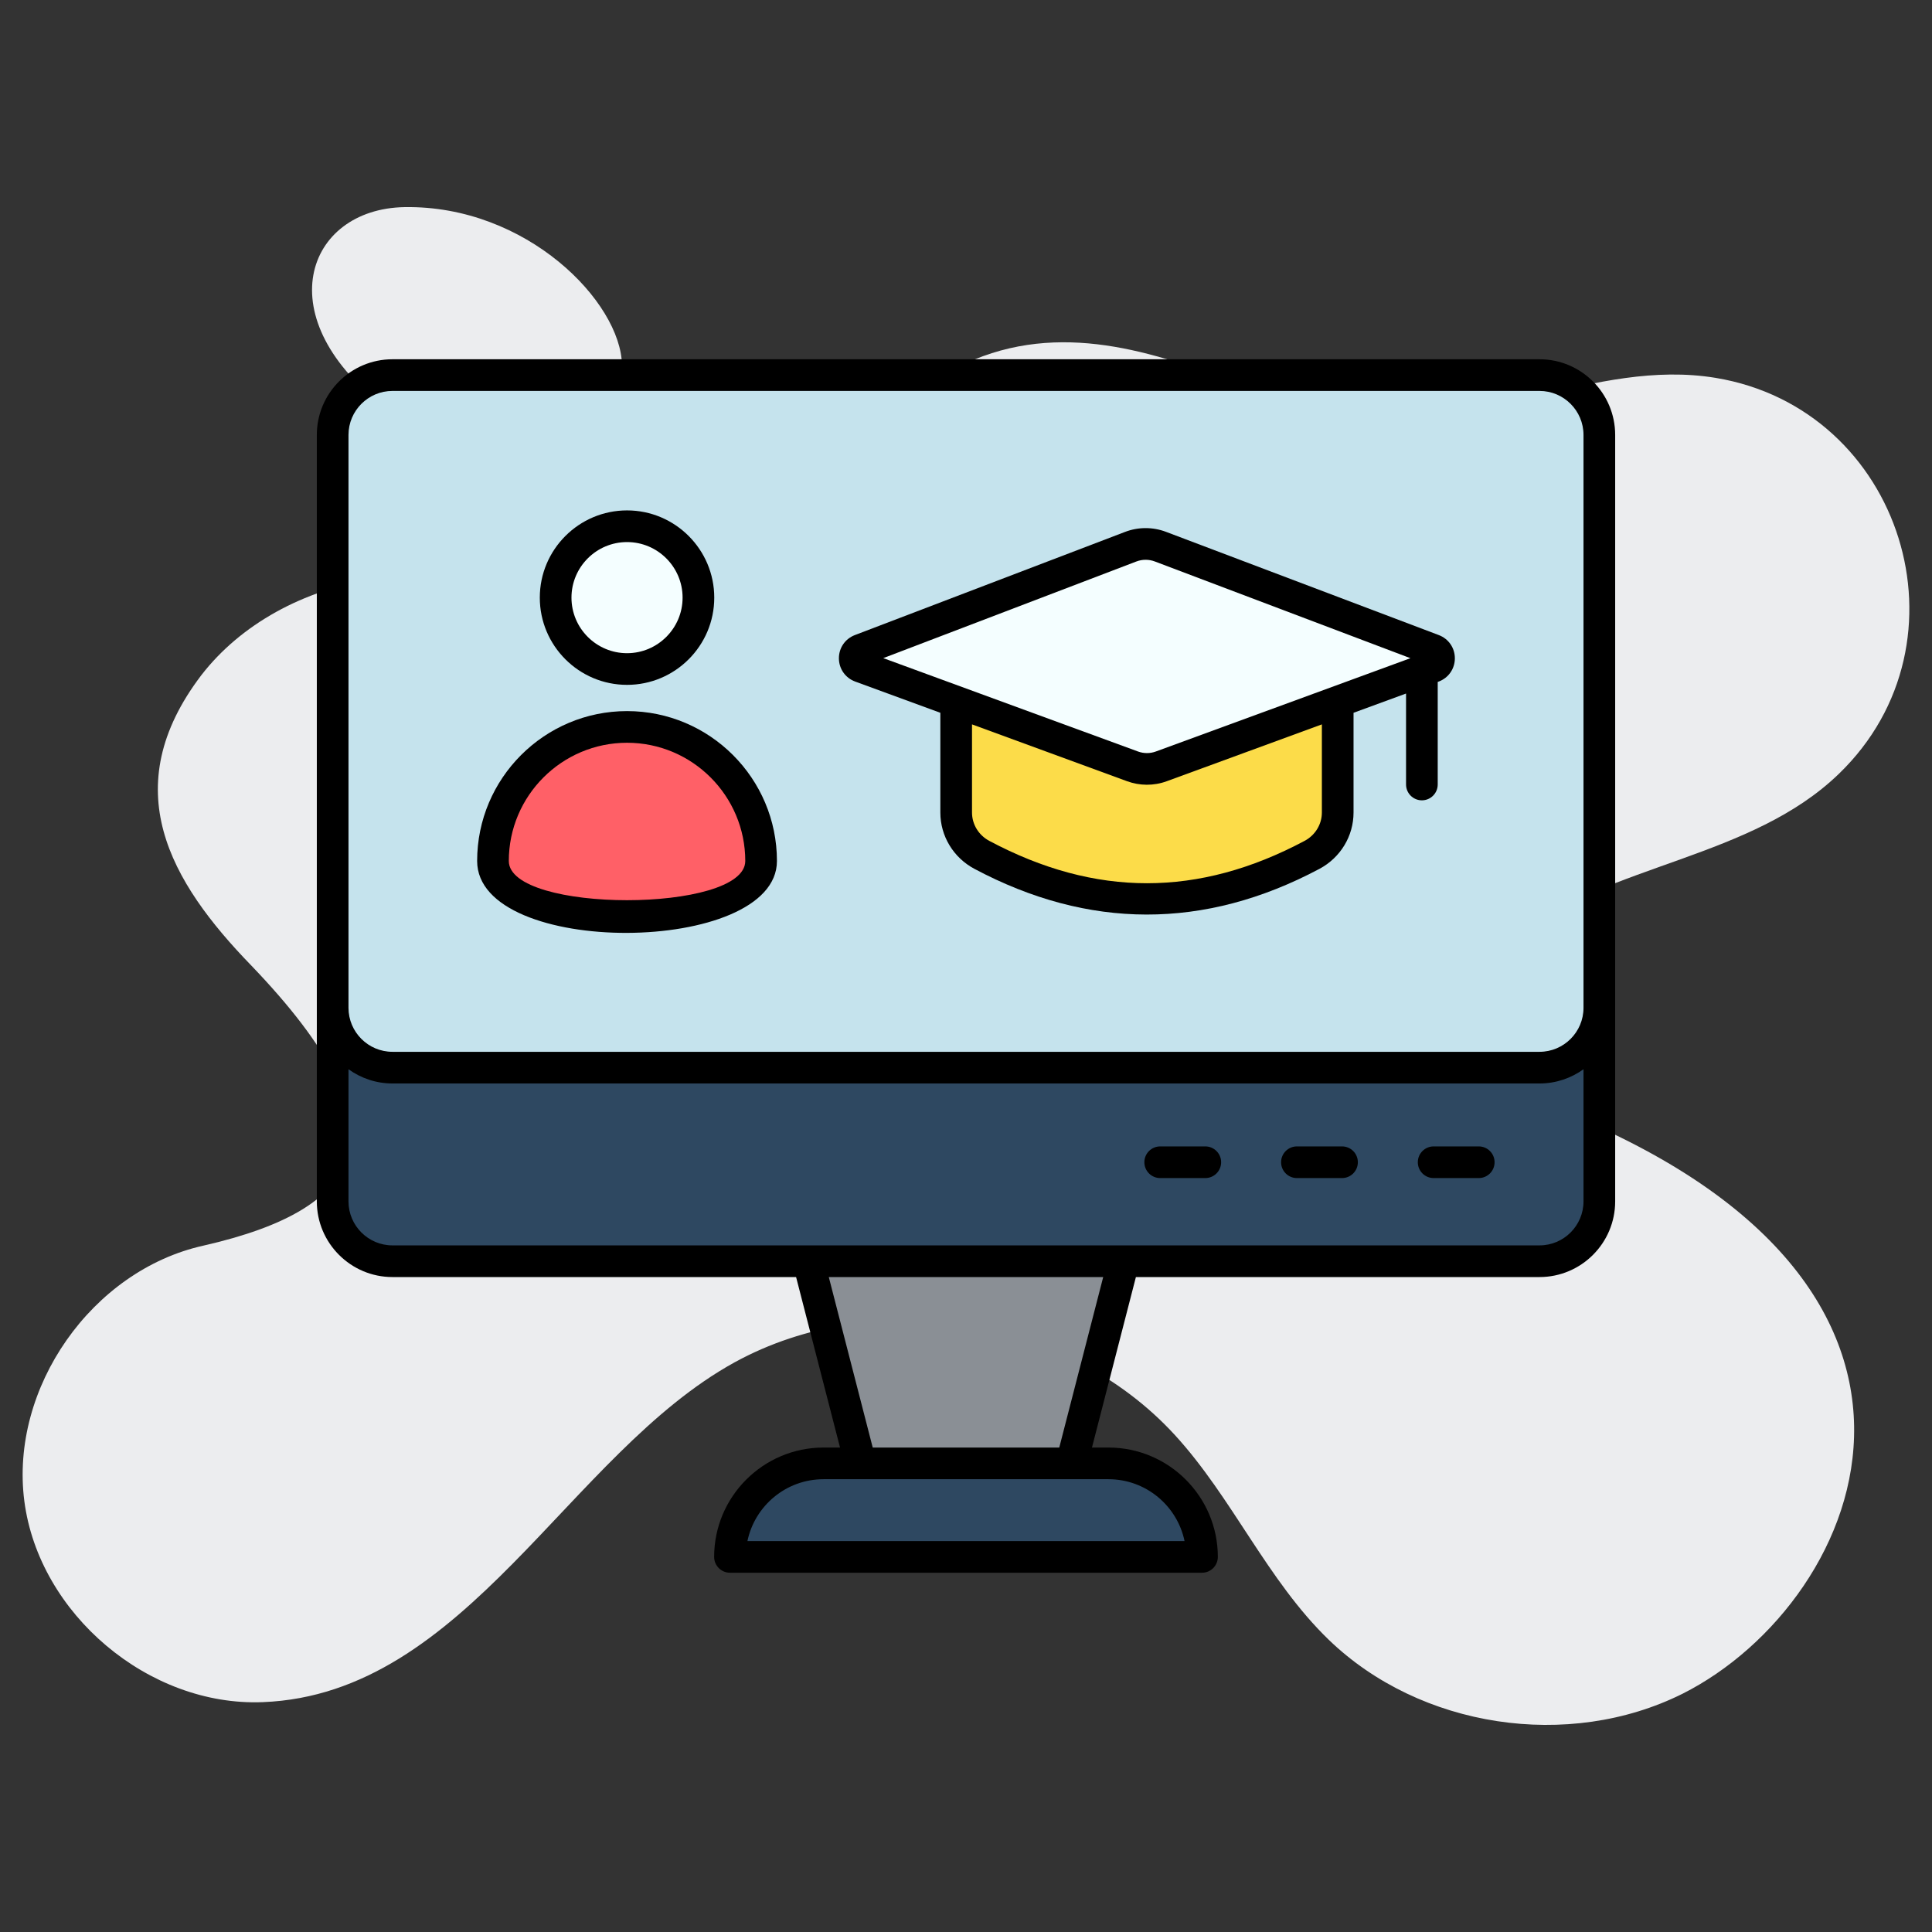 <svg xmlns="http://www.w3.org/2000/svg" viewBox="0 0 512 512"><rect x="0" y="0" width="512" height="512" fill="#333333" stroke="none"/><g id="_x31_9_Elearning"><g fill="#ecedef"><path d="m445.873 448.869c-30.2 15.054-69.543 9.051-93.741-14.315-16.346-15.793-25.49-37.589-40.821-54.305-28.722-31.308-79.425-39.62-116.644-19.21-44.071 24.248-70.986 87.952-125.049 90.046-30.2 1.201-59.292-23.366-63.171-53.288-3.879-30.015 17.917-61.139 47.471-67.696 43.496-9.904 54.76-30.413 12.653-74.253-21.538-22.198-35.98-47-13.207-76.932 20.8-26.882 66.504-36.85 105.562-12.93 64.668 39.772 9.823 35.921 61.786-37.865 48.981-70.225 103.826-20.774 138.163-16.901 32.139 3.787 63.817-16.347 95.772-11.083 49.486 8.18 68.867 69.975 32.693 104.916-23.181 22.442-60.215 23.735-85.983 42.945-20.931 15.643-17.735 35.407 2.494 42.668 128.604 46.171 90.741 133.694 42.022 158.203z"></path><path d="m107.217 54.89c-26.179.43-36.876 29.645-4.233 53.755 35.676 26.351 62.16 6.736 61.848-11.89-.281-16.737-25.264-42.396-57.615-41.865z"></path></g><g><g><path d="m201.699 228.172c0 19.618-71.057 19.618-71.057 0 0-19.617 15.911-35.528 35.528-35.528 19.645-.001 35.529 15.91 35.529 35.528z" fill="#f4feff"></path></g><g><circle cx="166.171" cy="158.379" fill="#f4feff" r="18.92"></circle></g><g><path d="m354.505 180.045v35.285c0 4.714-2.648 8.999-6.808 11.215-29.164 15.53-58.328 15.53-87.492 0-4.16-2.215-6.808-6.501-6.808-11.215v-35.285z" fill="#f4feff"></path></g><g><path d="m228.049 172.219 71.6-27.338c2.532-.967 5.332-.971 7.867-.012l72.302 27.358c2.064.781 2.048 3.705-.023 4.465l-72.034 26.402c-2.46.902-5.16.902-7.62 0l-72.062-26.412c-2.069-.759-2.088-3.678-.03-4.463z" fill="#f4feff"></path></g><g><path d="m88.157 264.925v53.457c0 8.757 7.097 15.855 15.855 15.855h303.975c8.758 0 15.855-7.097 15.855-15.855v-53.457z" fill="#2e4861"></path></g><g><path d="m297.776 334.236-13.808 53.577h-55.937l-13.807-53.577z" fill="#8a8f95"></path></g><g><path d="m318.546 412.596h-125.092c0-13.687 11.095-24.782 24.782-24.782h75.527c13.687-.001 24.783 11.095 24.783 24.782z" fill="#2e4861"></path></g><g><path d="m423.842 115.261v151.822c0 8.757-7.097 15.855-15.855 15.855h-303.975c-8.757 0-15.855-7.097-15.855-15.855v-151.822c0-8.757 7.097-15.855 15.855-15.855h303.975c8.758.001 15.855 7.098 15.855 15.855z" fill="#c5e3ed"></path></g><g><path d="m201.699 228.172c0 19.618-71.057 19.618-71.057 0 0-19.617 15.911-35.528 35.528-35.528 19.645-.001 35.529 15.91 35.529 35.528z" fill="#ff6067"></path></g><g><circle cx="166.171" cy="158.379" fill="#f4feff" r="18.92"></circle></g><g><path d="m354.505 180.045v35.285c0 4.714-2.648 8.999-6.808 11.215-29.164 15.53-58.328 15.53-87.492 0-4.16-2.215-6.808-6.501-6.808-11.215v-35.285z" fill="#fcdc49"></path></g><g><path d="m228.049 172.219 71.6-27.338c2.532-.967 5.332-.971 7.867-.012l72.302 27.358c2.064.781 2.048 3.705-.023 4.465l-72.034 26.402c-2.46.902-5.16.902-7.62 0l-72.062-26.412c-2.069-.759-2.088-3.678-.03-4.463z" fill="#f4feff"></path></g><path d="m319.416 303.809h-11.952c-2.318 0-4.196 1.878-4.196 4.196s1.878 4.196 4.196 4.196h11.952c2.318 0 4.196-1.878 4.196-4.196s-1.878-4.196-4.196-4.196z"></path><path d="m355.65 303.809h-11.952c-2.318 0-4.196 1.878-4.196 4.196s1.878 4.196 4.196 4.196h11.952c2.318 0 4.196-1.878 4.196-4.196s-1.879-4.196-4.196-4.196z"></path><path d="m391.883 303.809h-11.952c-2.318 0-4.196 1.878-4.196 4.196s1.878 4.196 4.196 4.196h11.952c2.318 0 4.196-1.878 4.196-4.196s-1.878-4.196-4.196-4.196z"></path><path d="m407.986 95.209h-303.975c-11.054 0-20.049 8.995-20.049 20.053v203.118c0 11.057 8.995 20.053 20.049 20.053h106.962l11.645 45.183h-4.382c-15.978 0-28.979 13.001-28.979 28.979 0 2.318 1.878 4.196 4.196 4.196h125.092c2.318 0 4.196-1.878 4.196-4.196 0-15.978-12.998-28.979-28.976-28.979h-4.383l11.645-45.183h106.959c11.057 0 20.053-8.995 20.053-20.053 0-50.35 0-152.746 0-203.118-.001-11.057-8.996-20.053-20.053-20.053zm-315.632 20.053c0-6.428 5.229-11.66 11.657-11.66h303.974c6.428 0 11.66 5.232 11.66 11.66v151.822c0 6.428-5.232 11.657-11.66 11.657h-303.974c-6.428 0-11.657-5.229-11.657-11.657zm221.565 293.137h-115.841c1.944-9.346 10.244-16.391 20.157-16.391h75.529c9.914 0 18.211 7.045 20.155 16.391zm-33.202-24.783h-49.435l-11.644-45.183h72.723zm127.269-53.575c-65.864 0-238.124 0-303.974 0-6.428 0-11.657-5.232-11.657-11.66v-35.018c3.289 2.363 7.308 3.77 11.657 3.77h303.974c4.351 0 8.371-1.408 11.66-3.771v35.018c0 6.429-5.232 11.661-11.66 11.661z"></path><path d="m205.897 228.172c0-21.905-17.82-39.725-39.725-39.725s-39.725 17.82-39.725 39.725c0 25.674 79.45 25.13 79.45 0zm-39.725-31.333c17.276 0 31.333 14.057 31.333 31.333 0 13.848-62.665 13.862-62.665 0-.001-17.276 14.056-31.333 31.332-31.333z"></path><path d="m166.172 181.494c12.746 0 23.114-10.369 23.114-23.114 0-12.746-10.369-23.118-23.114-23.118s-23.118 10.372-23.118 23.118c0 12.745 10.372 23.114 23.118 23.114zm0-37.84c8.117 0 14.722 6.605 14.722 14.726 0 8.117-6.605 14.722-14.722 14.722-8.12 0-14.726-6.605-14.726-14.722 0-8.121 6.606-14.726 14.726-14.726z"></path><path d="m226.637 180.622 22.564 8.271v26.439c0 6.235 3.462 11.952 9.031 14.919 30.161 16.055 60.912 16.246 91.438 0 5.57-2.97 9.031-8.684 9.031-14.919v-26.439l13.916-5.1v24.105c0 2.318 1.878 4.196 4.196 4.196s4.196-1.878 4.196-4.196v-27.18l.229-.084c2.606-.957 4.301-3.37 4.314-6.147s-1.659-5.202-4.252-6.183l-72.303-27.363c-3.504-1.321-7.356-1.315-10.847.02l-71.598 27.34c-2.59.987-4.249 3.416-4.232 6.189.02 2.772 1.715 5.178 4.317 6.132zm123.673 34.709c0 3.127-1.757 6.006-4.586 7.51-28.107 14.968-55.434 14.968-83.547 0-2.826-1.505-4.583-4.383-4.583-7.51v-23.363l41.102 15.066c3.294 1.204 7.018 1.278 10.507 0l41.108-15.066v23.363zm-49.163-66.53c1.574-.6 3.311-.603 4.884-.01l67.747 25.635-67.465 24.727c-1.521.564-3.203.557-4.73 0l-67.507-24.744z"></path></g></g><g id="Layer_1"></g></svg>